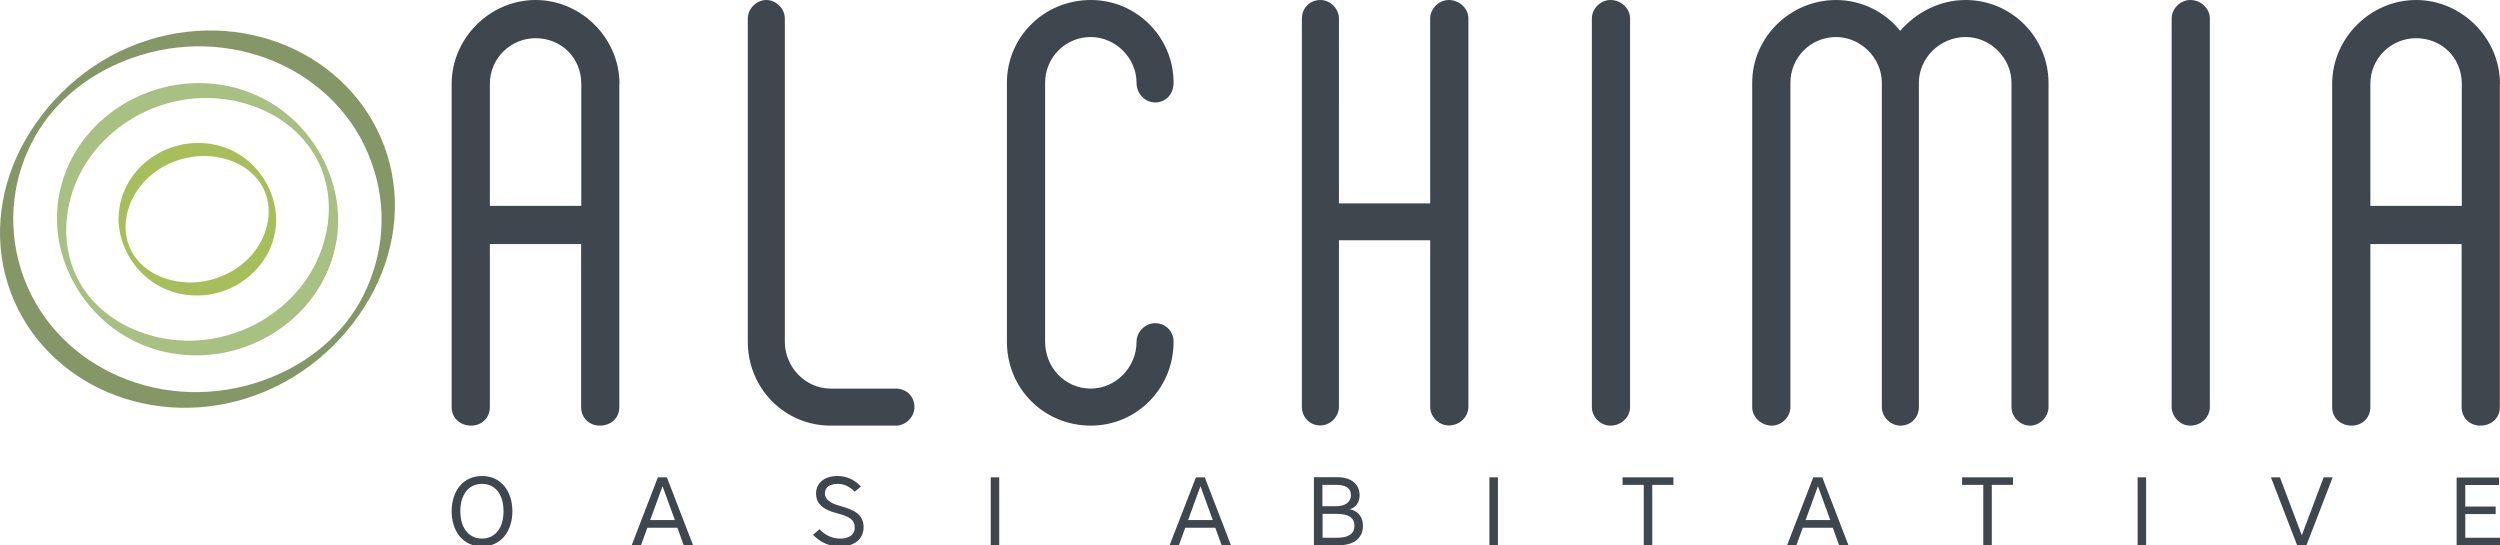 <?xml version="1.0" encoding="utf-8"?>
<!-- Generator: Adobe Illustrator 24.0.0, SVG Export Plug-In . SVG Version: 6.00 Build 0)  -->
<svg version="1.1" id="Layer_1" xmlns="http://www.w3.org/2000/svg" xmlns:xlink="http://www.w3.org/1999/xlink" x="0px" y="0px"
	 viewBox="0 0 1498.4 326.8" style="enable-background:new 0 0 1498.4 326.8;" xml:space="preserve">
<style type="text/css">
	.st0{fill:#859766;}
	.st1{fill:#A8C082;}
	.st2{fill:#A8BE5B;}
	.st3{fill:#3F464D;}
</style>
<g id="surface1">
	<path class="st0" d="M89.2,23.9c30.6-9.5,61.9-6.6,87.8,5.9c25.8,12.5,46.2,34.5,55.1,63c9,29,4.4,59.6-10.4,85.7
		c-15.9,27.9-41.9,50.2-74.2,60.3c-30.6,9.5-61.9,6.6-87.8-5.9c-25.8-12.5-46.2-34.5-55.1-63c-9-29-4.4-59.6,10.4-85.7
		C30.9,56.3,56.9,34,89.2,23.9z M169.7,39.2c-25.5-12.3-56.2-15.3-86.2-5.9c-28.3,8.8-50,26.6-62.3,48.2
		C7.8,105,3.9,133.5,12.5,161.3c8.8,28.2,29,50,54.5,62.3c25.5,12.3,56.2,15.3,86.2,5.9c28.3-8.8,50-26.6,62.3-48.2
		c13.3-23.5,17.3-52,8.6-79.7C215.4,73.3,195.2,51.6,169.7,39.2"/>
	<path class="st1" d="M99.2,211l-0.1,0c-22.6-5-41.1-19-52.5-37.5c-11.7-18.9-15.8-41.5-9.6-63.4v0c5.9-21,20.2-38,38.4-48.5
		c18.2-10.5,40.3-14.6,62.2-9.8l0.1,0c22.6,5,41.1,19,52.5,37.5c11.7,18.9,15.8,41.5,9.6,63.4l0,0c-5.9,21-20.2,38-38.4,48.5
		C143.2,211.7,121.1,215.8,99.2,211z M48.8,171.1c9.3,15,25.4,26.5,46.2,31.1l0,0c21.5,4.8,43.4,0.7,61.4-9.7
		c17.9-10.4,32-27.1,37.8-47.6l0,0c5.6-19.6,2.8-38.5-6.3-53.1c-9.3-15-25.4-26.5-46.2-31.1h0c-21.5-4.8-43.4-0.7-61.4,9.7
		c-17.9,10.4-32,27.1-37.8,47.6l0,0C37,137.6,39.8,156.4,48.8,171.1"/>
	<path class="st2" d="M107.6,176L107.6,176c-12.7-2.8-23-10.6-29.5-21c-6.6-10.6-8.9-23.2-5.4-35.5l0,0
		c3.3-11.7,11.3-21.3,21.5-27.2c10.2-5.9,22.6-8.2,34.8-5.5l0.1,0c12.7,2.8,23,10.6,29.4,21c6.5,10.6,8.9,23.2,5.4,35.5v0
		c-3.3,11.7-11.3,21.3-21.5,27.2C132.3,176.4,119.9,178.7,107.6,176z M80,152.6c4.9,7.7,13.6,13.6,24.9,15.8h0
		c11.7,2.3,23.6,0,33.5-5.5c9.9-5.6,17.6-14.4,20.9-25.1v0c3.2-10.3,1.8-20.1-3-27.6c-4.9-7.7-13.6-13.6-24.9-15.8l0,0
		c-11.7-2.3-23.6,0-33.5,5.5c-9.9,5.6-17.6,14.4-20.9,25.1v0C73.8,135.3,75.2,145.1,80,152.6"/>
	<path class="st3" d="M371.3,50.3C371.3,22.9,348.4,0,321,0c-27.4,0-50.3,22.9-50.3,50.3V244c0,6.7,5.2,11.1,11.8,11.1
		c5.9,0,11.1-4.4,11.1-11.1v-97.7h54.7V244c0,6.7,5.2,11.1,11.1,11.1c6.7,0,11.8-4.4,11.8-11.1V50.3z M293.6,123.4V50.3
		c0-15.5,12.6-27.4,27.4-27.4c15.5,0,27.4,11.8,27.4,27.4v73.1H293.6z M537,255.1c5.9,0,11.1-5.2,11.1-11.1
		c0-6.7-5.2-11.1-11.1-11.1h-39.2c-14.8,0-27.4-12.6-27.4-28.1V11.1c0-5.9-5.2-11.1-11.1-11.1c-5.9,0-11.1,5.2-11.1,11.1v193.7
		c0,28.1,22.2,50.3,49.6,50.3H537z M653.8,255.1c27.4,0,49.6-22.2,49.6-50.3c0-5.9-4.4-11.1-11.1-11.1c-5.9,0-11.1,5.2-11.1,11.1
		c0,15.5-12.6,28.1-27.4,28.1c-15.5,0-27.4-12.6-27.4-28.1V49.6c0-14.8,11.8-27.4,27.4-27.4c14.8,0,27.4,12.6,27.4,27.4
		c0,6.7,5.2,11.8,11.1,11.8c6.7,0,11.1-5.2,11.1-11.8c0-27.4-22.2-49.6-49.6-49.6c-28.1,0-50.3,22.2-50.3,49.6v155.2
		C603.5,232.9,625.7,255.1,653.8,255.1z M868.3,0c-5.9,0-11.1,5.2-11.1,11.1v110.8h-54.7V11.1c0-5.9-5.2-11.1-11.1-11.1
		c-6.7,0-11.1,5.2-11.1,11.1v232.7c0,6,4.4,11.2,11.1,11.2c5.9,0,11.1-5.2,11.1-11.2v-99.8h54.7v99.8c0,6,5.2,11.2,11.1,11.2
		c6.7,0,11.8-5.2,11.8-11.2V11.1C880.1,5.2,874.9,0,868.3,0z M965.2,255.1c6.7,0,11.8-5.2,11.8-11.1V11.1C977,5.2,971.8,0,965.2,0
		c-5.9,0-11.1,5.2-11.1,11.1V244C954.1,249.9,959.2,255.1,965.2,255.1z M1178.1,0c-15.5,0-29.6,7.4-39.2,18.5
		C1130.1,7.4,1116,0,1100.5,0c-27.4,0-50.3,22.2-50.3,49.6V244c0,5.9,5.2,11.1,11.8,11.1c5.9,0,11.1-5.2,11.1-11.1V49.6
		c0-14.8,11.8-27.4,27.4-27.4c14.8,0,27.4,12.6,27.4,27.4V244c0,5.9,5.2,11.1,11.1,11.1c6.7,0,11.1-5.2,11.1-11.1V49.6
		c0-14.8,12.6-27.4,28.1-27.4c14.8,0,27.4,12.6,27.4,27.4c0,2.2,0,4.4,0,5.9V244c0,5.9,5.2,11.1,11.1,11.1s11.1-5.2,11.1-11.1
		c0-5.2,0-190.7,0-194.4C1227.7,22.2,1205.5,0,1178.1,0z M1312.7,255.1c6.7,0,11.8-5.2,11.8-11.1V11.1c0-5.9-5.2-11.1-11.8-11.1
		c-5.9,0-11.1,5.2-11.1,11.1V244C1301.7,249.9,1306.8,255.1,1312.7,255.1z M1498.4,50.3c0-27.4-22.9-50.3-50.3-50.3
		c-27.4,0-50.3,22.9-50.3,50.3V244c0,6.7,5.2,11.1,11.8,11.1c5.9,0,11.1-4.4,11.1-11.1v-97.7h54.7V244c0,6.7,5.2,11.1,11.1,11.1
		c6.7,0,11.8-4.4,11.8-11.1V50.3z M1420.7,123.4V50.3c0-15.5,12.6-27.4,27.4-27.4c15.5,0,27.4,11.8,27.4,27.4v73.1H1420.7z"/>
	<path class="st3" d="M307.1,306.4c0-11.8-6.6-21.1-18.2-21.1c-11.6,0-18.2,9.3-18.2,21.1c0,11.8,6.6,21.1,18.2,21.1
		C300.4,327.5,307.1,318.3,307.1,306.4z M275.9,306.4c0-10.1,5.1-16.4,13-16.4c7.9,0,12.9,6.3,12.9,16.4c0,10.1-5.1,16.4-12.9,16.4
		C281,322.8,275.9,316.5,275.9,306.4z M394.3,286.1l-15.7,40.7h5.6l3.8-10.5h18l3.8,10.5h5.6l-15.7-40.7H394.3z M397.1,291.4
		l7.4,20.3h-14.8L397.1,291.4z M503.8,322.8c-4.8,0-8.9-1.7-12.6-5.6l-3.9,3.3c4.4,4.7,9.8,7,16.4,7c8.7,0,13.9-4.7,13.9-11.4
		c0-7.2-4.5-10.3-14.5-13c-6.1-1.6-8.7-4.3-8.7-7.3c0-3.4,2.5-5.8,7.7-5.8c3.9,0,7.2,1.7,10.2,4.7l3.7-3.1c-3.6-4-8.6-6.3-14.1-6.3
		c-8,0-12.8,4.4-12.8,10.5c0,4.9,2.7,9.3,12.5,11.8c7.7,2,10.7,4,10.7,8.7C512.4,320.1,509.1,322.8,503.8,322.8z M593.8,286.1v40.7
		h5.1v-40.7H593.8z M716.8,286.1L701,326.8h5.6l3.8-10.5h18l3.8,10.5h5.6l-15.7-40.7H716.8z M719.5,291.4l7.4,20.3h-14.8
		L719.5,291.4z M787.5,326.8h14.8c9.4,0,14.6-4.4,14.6-11.7c0-4.9-2.6-8.8-7.9-9.9c3.8-1,5.9-4.4,5.9-8.4c0-6.5-4.9-10.8-13.4-10.8
		h-14V326.8z M792.6,303.4v-12.8h8.1c5.8,0,9,1.9,9,6.2c0,4-3.2,6.6-9,6.6H792.6z M811.8,315.1c0,4.6-3.3,7.2-10.2,7.2h-8.9V308h8.9
		C808.5,308,811.8,310.6,811.8,315.1z M892.7,286.1v40.7h5.1v-40.7H892.7z M985.2,326.8h5.1v-36.2h12.7v-4.5h-30.5v4.5h12.7V326.8z
		 M1086.8,286.1l-15.7,40.7h5.6l3.8-10.5h18l3.8,10.5h5.6l-15.7-40.7H1086.8z M1089.6,291.4l7.4,20.3h-14.8L1089.6,291.4z
		 M1188.7,326.8h5.1v-36.2h12.7v-4.5h-30.5v4.5h12.7V326.8z M1281.2,286.1v40.7h5.1v-40.7H1281.2z M1382.4,326.8l15.7-40.7h-5.4
		l-13.1,34.7l-13.1-34.7h-5.4l15.7,40.7H1382.4z M1472.5,326.8h25.9v-4.5h-20.8v-14.2h18.2v-4.5h-18.2v-12.9h20.2v-4.5h-25.4V326.8z
		"/>
</g>
</svg>
